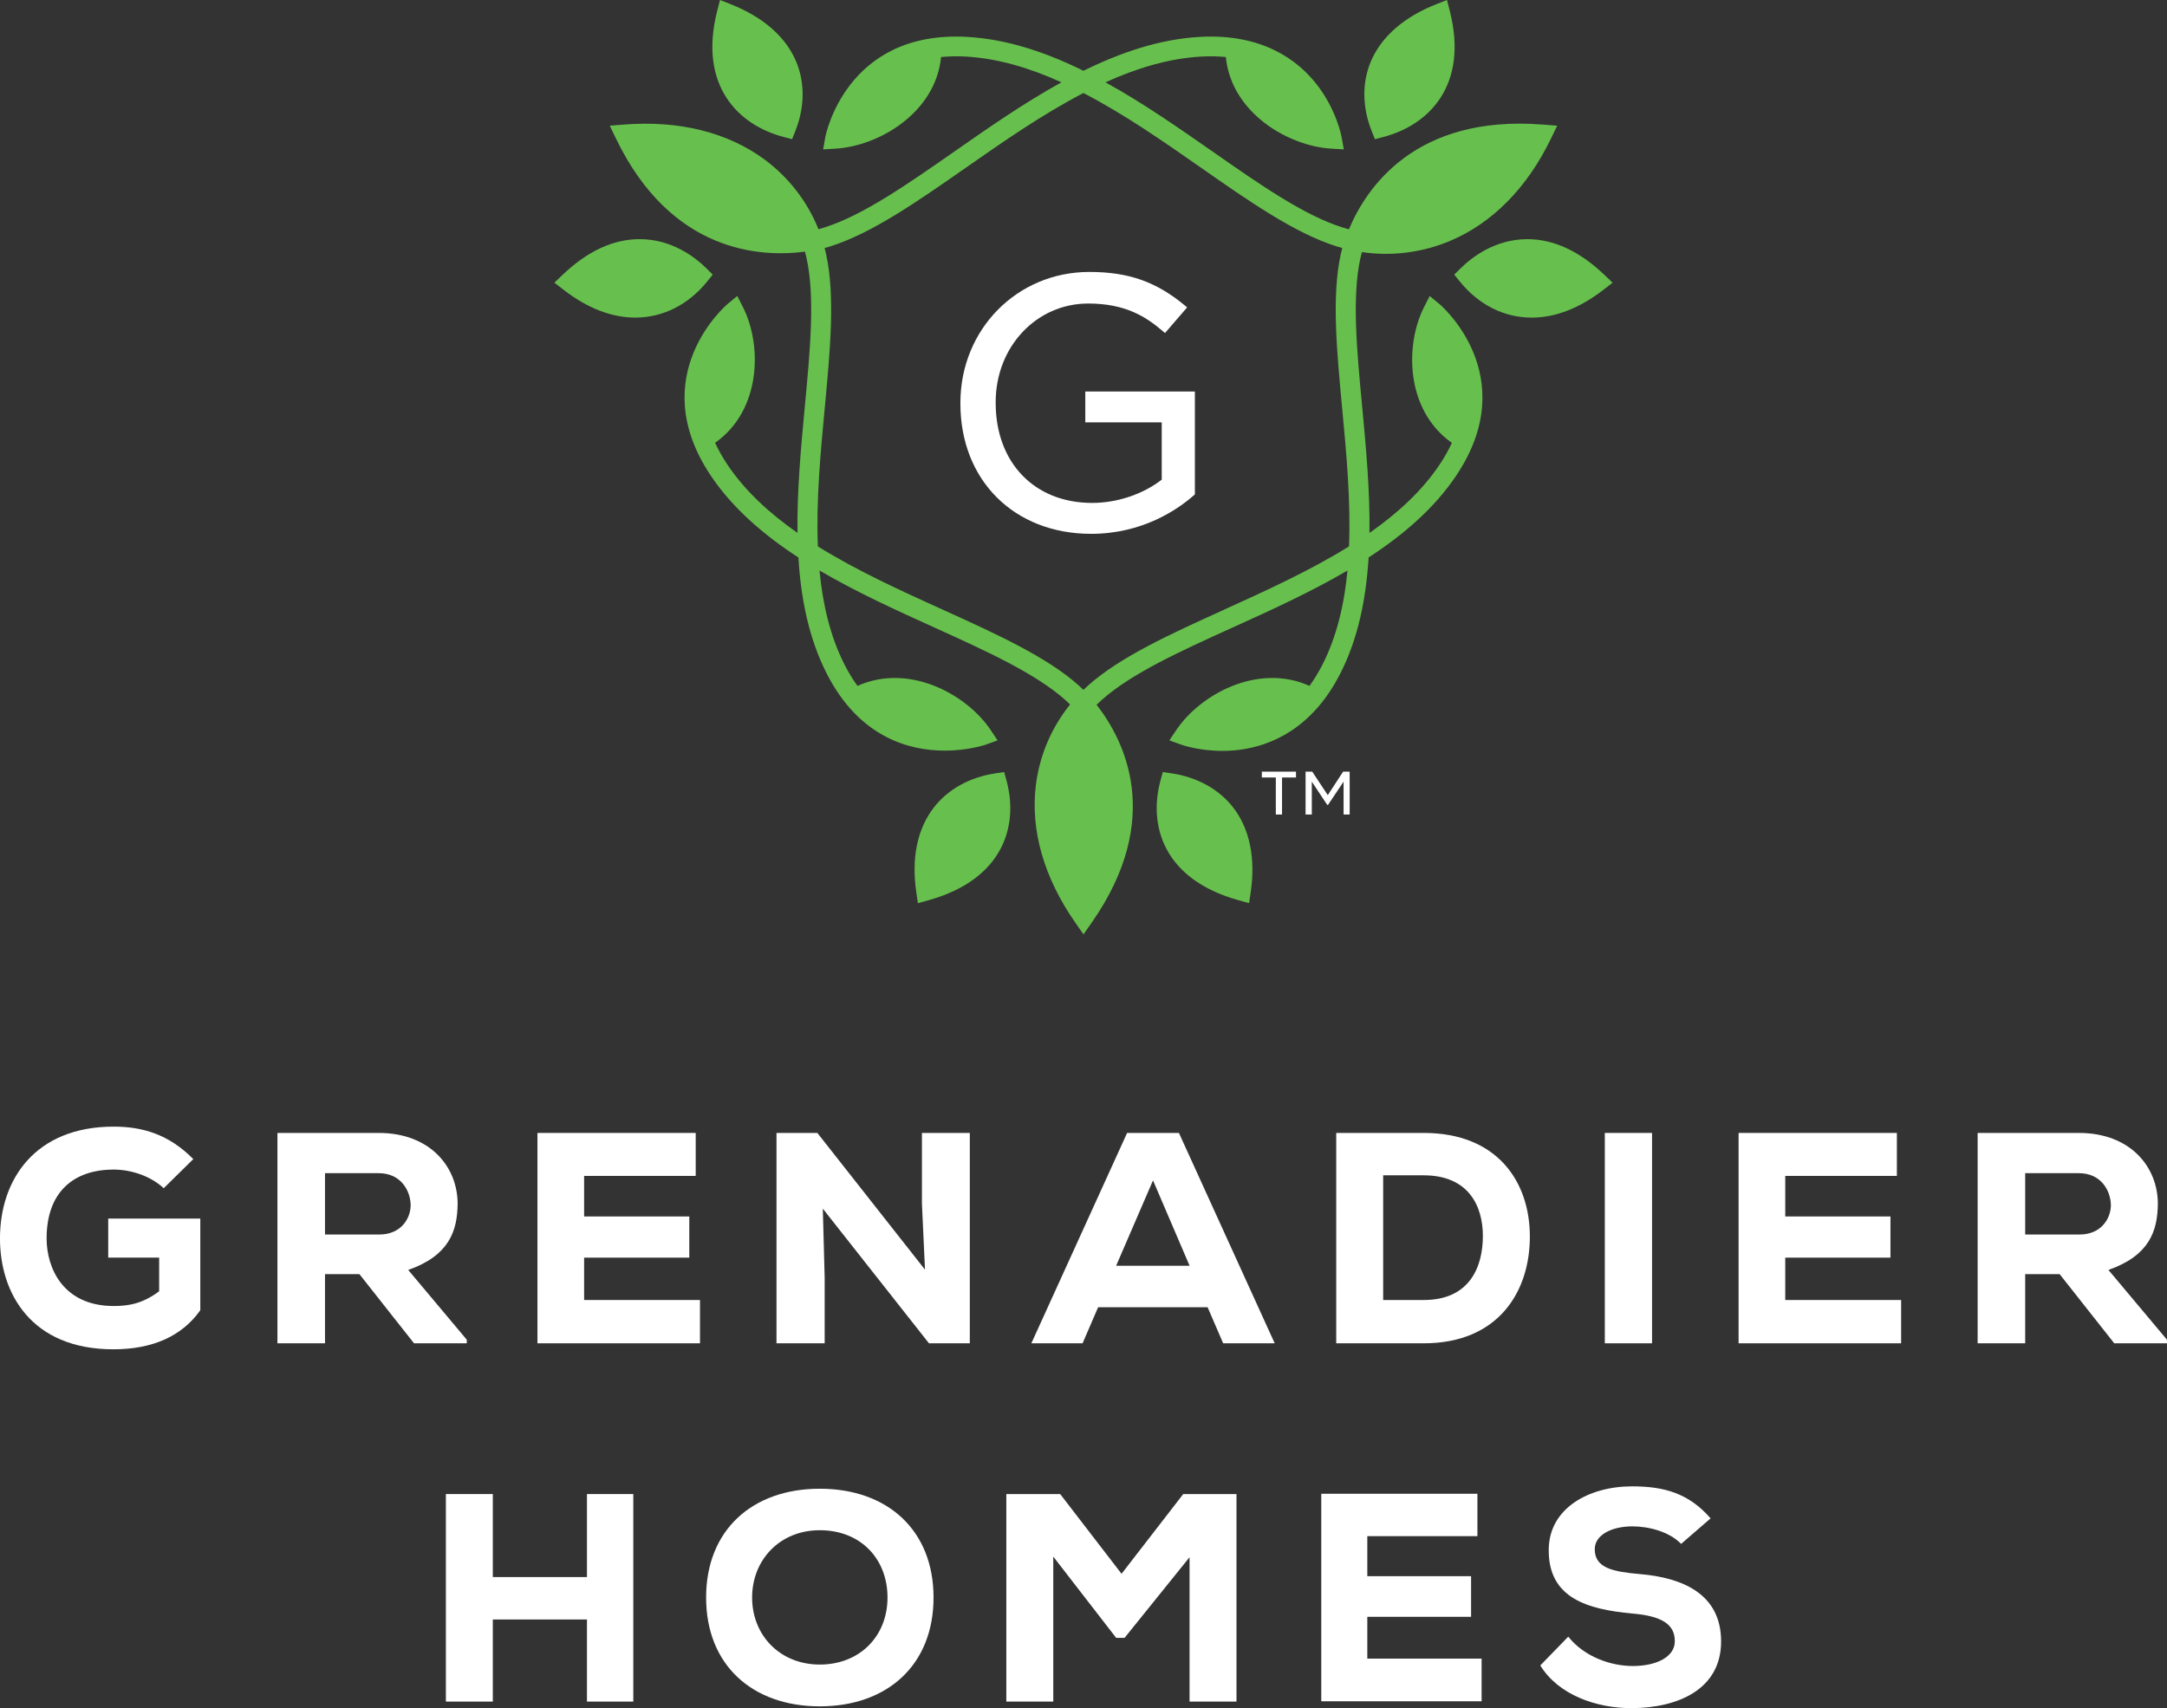 <svg xmlns="http://www.w3.org/2000/svg" width="104" height="82" viewBox="0 0 104 82" fill="none"><rect x="0" y="0" width="104" height="82" fill="#333333" stroke="none"/><g clip-path="url(#clip0_48_725)"><path d="M52.086 18.794V20.277H55.755V23.026C54.856 23.727 53.612 24.143 52.416 24.143C49.646 24.143 47.785 22.213 47.785 19.339V19.306C47.785 16.651 49.736 14.571 52.227 14.571C54.015 14.571 55.004 15.208 55.804 15.896L55.912 15.987L56.974 14.756L56.867 14.667C55.489 13.522 54.159 13.055 52.279 13.055C48.809 13.055 46.092 15.816 46.092 19.34V19.375C46.092 23.056 48.672 25.627 52.365 25.627C54.827 25.627 56.514 24.466 57.299 23.775L57.346 23.734V18.794H52.087L52.086 18.794Z" fill="white"></path><path d="M69.08 14.596L68.615 14.21L68.342 14.746C67.427 16.551 67.445 19.686 69.68 21.26C69.525 21.596 69.332 21.942 69.093 22.299C68.244 23.571 67.068 24.645 65.724 25.585C65.752 23.552 65.557 21.479 65.374 19.525C65.118 16.819 64.878 14.262 65.289 12.393C65.31 12.297 65.334 12.199 65.36 12.102C66.783 12.311 68.249 12.13 69.593 11.564C71.62 10.711 73.293 9.014 74.434 6.655L74.733 6.034L74.037 5.98C67.903 5.501 65.558 9.044 64.738 11.009C64.632 10.98 64.528 10.951 64.425 10.918C62.578 10.334 60.452 8.851 58.203 7.28C56.577 6.146 54.854 4.944 53.054 3.951C54.551 3.273 56.083 2.807 57.626 2.716C58.058 2.692 58.46 2.701 58.831 2.737C59.098 5.43 61.842 7.013 63.885 7.135L64.492 7.17L64.386 6.579C64.376 6.527 64.142 5.267 63.186 4.045C62.299 2.91 60.603 1.595 57.569 1.772C55.658 1.881 53.793 2.513 51.998 3.398C50.203 2.513 48.339 1.881 46.427 1.772C40.597 1.436 39.619 6.527 39.609 6.579L39.505 7.17L40.111 7.135C42.154 7.014 44.898 5.43 45.165 2.737C45.537 2.701 45.938 2.692 46.371 2.716C47.915 2.807 49.445 3.273 50.943 3.951C49.144 4.944 47.419 6.146 45.795 7.28C43.544 8.85 41.419 10.334 39.572 10.918C39.476 10.948 39.379 10.977 39.28 11.003C38.752 9.683 37.859 8.522 36.692 7.657C34.928 6.354 32.601 5.774 29.96 5.979L29.264 6.033L29.564 6.655C32.213 12.134 36.495 12.362 38.632 12.08C38.66 12.185 38.687 12.289 38.709 12.392C39.12 14.261 38.88 16.817 38.625 19.524C38.441 21.477 38.247 23.55 38.274 25.583C36.93 24.644 35.754 23.569 34.905 22.297C34.666 21.94 34.474 21.594 34.319 21.257C36.553 19.683 36.572 16.549 35.656 14.744L35.383 14.208L34.918 14.594C34.878 14.627 30.892 18.011 34.103 22.818C35.156 24.395 36.642 25.671 38.317 26.762C38.438 28.737 38.816 30.645 39.675 32.331C41.242 35.412 43.651 36.034 45.342 36.034C46.475 36.034 47.287 35.754 47.306 35.748L47.877 35.542L47.543 35.042C46.415 33.358 43.651 31.806 41.152 32.927C40.934 32.627 40.726 32.288 40.532 31.907C39.84 30.545 39.484 29.004 39.33 27.387C41.102 28.427 43.021 29.298 44.828 30.117C47.333 31.253 49.699 32.326 51.136 33.611C51.21 33.677 51.283 33.746 51.357 33.818C50.461 34.929 49.888 36.271 49.713 37.7C49.449 39.856 50.103 42.134 51.604 44.288L52 44.854L52.396 44.288C55.886 39.287 53.944 35.515 52.628 33.833C52.705 33.757 52.785 33.682 52.864 33.611C54.3 32.326 56.667 31.253 59.172 30.117C60.98 29.298 62.898 28.427 64.67 27.387C64.516 29.005 64.161 30.545 63.468 31.907C63.272 32.288 63.066 32.626 62.847 32.926C60.349 31.807 57.584 33.358 56.457 35.042L56.121 35.542L56.693 35.748C56.735 35.763 57.541 36.047 58.667 36.047C58.935 36.047 59.221 36.03 59.519 35.99C60.959 35.799 62.962 35.009 64.325 32.331C65.184 30.645 65.562 28.737 65.683 26.762C67.358 25.671 68.843 24.395 69.897 22.818C73.106 18.011 69.123 14.628 69.082 14.594M58.768 29.26C56.194 30.427 53.763 31.529 52.217 32.912C52.142 32.981 52.068 33.049 51.995 33.118C51.899 33.023 51.825 32.953 51.779 32.912C50.233 31.53 47.803 30.428 45.228 29.26C43.249 28.363 41.134 27.402 39.251 26.231C39.163 24.039 39.378 21.752 39.579 19.614C39.841 16.834 40.087 14.207 39.646 12.196C39.625 12.099 39.601 12.001 39.575 11.903C39.709 11.87 39.806 11.841 39.865 11.821C41.851 11.193 44.035 9.668 46.348 8.055C48.127 6.814 50.027 5.487 51.997 4.465C53.967 5.487 55.868 6.813 57.645 8.055C59.957 9.668 62.141 11.193 64.129 11.821C64.226 11.852 64.323 11.881 64.421 11.907C64.384 12.038 64.36 12.136 64.348 12.195C63.906 14.207 64.153 16.833 64.415 19.614C64.617 21.752 64.83 24.038 64.743 26.23C62.86 27.401 60.745 28.361 58.766 29.259" fill="#67C04D"></path><path d="M48.191 37.063L47.767 37.126C46.541 37.309 45.491 37.892 44.813 38.77C44.026 39.788 43.735 41.189 43.974 42.822L44.052 43.358L44.581 43.21C48.207 42.191 48.882 39.578 48.304 37.471L48.192 37.064L48.191 37.063Z" fill="#67C04D"></path><path d="M56.23 37.126L55.807 37.063L55.695 37.47C55.118 39.577 55.792 42.191 59.418 43.209L59.947 43.357L60.026 42.821C60.263 41.188 59.973 39.787 59.187 38.769C58.508 37.892 57.457 37.307 56.231 37.125" fill="#67C04D"></path><path d="M76.997 13.193C75.808 12.057 74.564 11.481 73.302 11.481C71.744 11.481 70.624 12.361 70.094 12.885L69.793 13.183L70.06 13.513C70.964 14.631 72.188 15.247 73.508 15.247C74.65 15.247 75.812 14.796 76.961 13.905L77.392 13.571L76.998 13.194L76.997 13.193Z" fill="#67C04D"></path><path d="M65.985 6.681L66.399 6.573C68.538 6.013 70.497 4.13 69.579 0.525L69.444 0L68.934 0.201C67.38 0.814 66.295 1.762 65.794 2.942C65.363 3.961 65.375 5.149 65.829 6.288L65.985 6.681Z" fill="#67C04D"></path><path d="M37.6 6.573L38.014 6.681L38.171 6.288C38.624 5.15 38.636 3.961 38.204 2.943C37.704 1.763 36.618 0.814 35.063 0.201L34.554 0L34.42 0.525C33.503 4.13 35.461 6.013 37.601 6.573" fill="#67C04D"></path><path d="M33.939 13.513L34.205 13.183L33.905 12.884C33.375 12.361 32.255 11.48 30.698 11.48C29.435 11.48 28.19 12.057 27.002 13.193L26.606 13.569L27.039 13.905C28.188 14.795 29.35 15.246 30.492 15.246C31.811 15.246 33.036 14.63 33.94 13.512" fill="#67C04D"></path><path d="M7.857 57.041C7.229 56.45 6.277 56.146 5.458 56.146C3.512 56.146 2.237 57.243 2.237 59.45C2.237 60.892 3.043 62.696 5.458 62.696C6.176 62.696 6.848 62.581 7.638 61.989V60.374H5.194V58.499H9.613V62.899C8.735 64.14 7.331 64.774 5.442 64.774C1.492 64.774 -0.001 62.076 -0.001 59.45C-0.001 56.61 1.696 54.084 5.457 54.084C6.847 54.084 8.106 54.459 9.277 55.642L7.857 57.041H7.857Z" fill="white"></path><path d="M22.402 64.486H19.87L17.25 61.167H15.598V64.486H13.315V54.387H18.172C20.645 54.387 21.963 56.018 21.963 57.792C21.948 59.105 21.552 60.274 19.592 60.965L22.402 64.314V64.486ZM15.598 56.32V59.264H18.202C19.255 59.264 19.709 58.484 19.709 57.849C19.695 57.157 19.242 56.319 18.172 56.319H15.598V56.32Z" fill="white"></path><path d="M33.594 64.486H25.794V54.387H33.389V56.45H28.033V58.397H33.081V60.374H28.033V62.408H33.594V64.486Z" fill="white"></path><path d="M44.393 60.951L44.246 57.777V54.387H46.544V64.485H44.583L39.489 58.022L39.578 61.34V64.485H37.266V54.387H39.226L44.393 60.951Z" fill="white"></path><path d="M57.956 62.754H52.702L51.956 64.485H49.498L54.093 54.387H56.58L61.176 64.485H58.703L57.956 62.754ZM55.336 56.666L53.566 60.764H57.092L55.337 56.666H55.336Z" fill="white"></path><path d="M68.329 54.387C71.856 54.387 73.422 56.724 73.422 59.364C73.422 62.003 71.914 64.486 68.329 64.486H64.129V54.387H68.329ZM66.382 62.408H68.328C70.553 62.408 71.167 60.792 71.167 59.335C71.167 57.877 70.465 56.422 68.328 56.422H66.382V62.408Z" fill="white"></path><path d="M79.286 54.387H77.019V64.486H79.286V54.387Z" fill="white"></path><path d="M91.24 64.486H83.44V54.387H91.036V56.45H85.679V58.397H90.728V60.374H85.679V62.408H91.24V64.486Z" fill="white"></path><path d="M103.999 64.486H101.468L98.848 61.167H97.194V64.486H94.912V54.387H99.769C102.243 54.387 103.561 56.018 103.561 57.792C103.546 59.105 103.15 60.274 101.19 60.965L103.999 64.314V64.486ZM97.194 56.32V59.264H99.799C100.853 59.264 101.307 58.484 101.307 57.849C101.293 57.157 100.839 56.319 99.769 56.319H97.194V56.32Z" fill="white"></path><path d="M61.229 37.323H60.559V37.042H62.198V37.323H61.528V39.1H61.23V37.323H61.229ZM62.658 37.042H62.977L63.723 38.171L64.461 37.042H64.774V39.1H64.482V37.523L63.736 38.639H63.697L62.957 37.523V39.1H62.658V37.042Z" fill="white"></path><path d="M28.17 81.686V77.744H23.651V81.686H21.399V71.723H23.651V75.708H28.17V71.723H30.394V81.686H28.17Z" fill="white"></path><path d="M39.345 81.914C36.111 81.914 33.888 79.935 33.888 76.69C33.888 73.445 36.111 71.467 39.345 71.467C42.579 71.467 44.803 73.445 44.803 76.69C44.803 79.935 42.579 81.914 39.345 81.914ZM39.345 73.459C37.425 73.459 36.096 74.883 36.096 76.69C36.096 78.497 37.425 79.908 39.345 79.908C41.266 79.908 42.594 78.542 42.594 76.69C42.594 74.838 41.309 73.459 39.345 73.459Z" fill="white"></path><path d="M57.09 74.755L53.971 78.626H53.567L50.549 74.725V81.686H48.296V71.723H50.881L53.826 75.551L56.787 71.723H59.342V81.686H57.09V74.755Z" fill="white"></path><path d="M71.106 81.671H63.411V71.709H70.905V73.744H65.621V75.666H70.601V77.616H65.621V79.623H71.106V81.671Z" fill="white"></path><path d="M80.68 74.114C80.116 73.531 79.135 73.274 78.341 73.274C77.344 73.274 76.536 73.688 76.536 74.37C76.536 75.281 77.416 75.452 78.716 75.566C80.709 75.737 82.6 76.491 82.6 78.797C82.6 81.103 80.52 81.985 78.341 82C76.594 82.014 74.774 81.345 73.923 79.95L75.265 78.569C76.046 79.551 77.33 79.978 78.356 79.978C79.553 79.978 80.378 79.509 80.378 78.797C80.391 77.957 79.713 77.573 78.342 77.459C76.205 77.259 74.3 76.733 74.328 74.384C74.343 72.406 76.249 71.353 78.329 71.353C79.887 71.353 81.057 71.695 82.096 72.89L80.682 74.115L80.68 74.114Z" fill="white"></path></g><defs><clipPath id="clip0_48_725"><rect width="104" height="82" fill="white"></rect></clipPath></defs></svg>